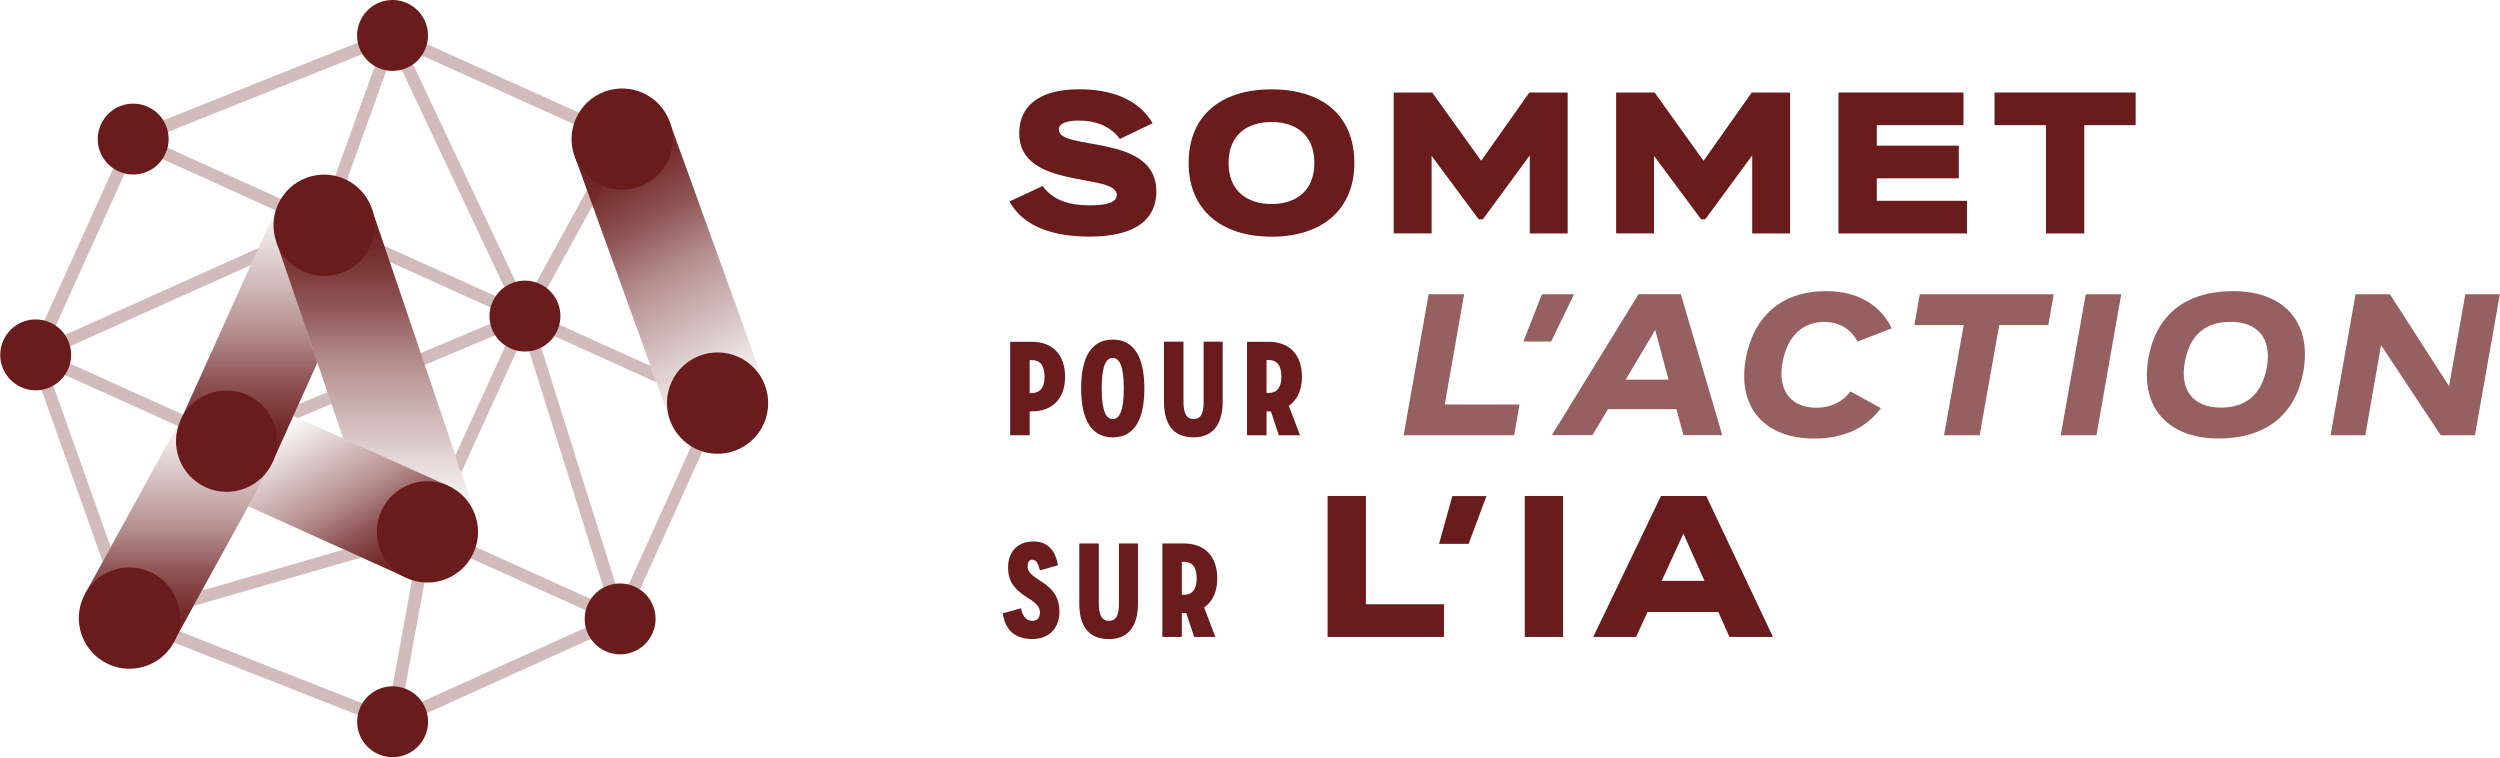 <svg width="310" height="94" viewBox="0 0 310 94" fill="none" xmlns="http://www.w3.org/2000/svg">
<g clip-path="url(#clip0_2001_1407)">
<path d="M125.171 24.99L129.291 23.06C130.521 24.83 132.641 25.46 135.061 25.46C137.291 25.48 138.481 25.06 138.481 24.18C138.481 21.36 126.381 23.62 126.381 16.52C126.381 13.36 128.571 11.07 133.831 11.07C137.621 11.07 141.111 12.19 142.931 15.28L138.861 17.23C137.631 15.55 135.741 14.95 133.761 14.95C132.291 14.95 131.291 15.28 131.291 16.07C131.291 18.77 143.391 16.49 143.391 23.73C143.391 26.94 141.161 29.34 135.081 29.34C130.851 29.34 126.981 28.25 125.171 24.99Z" fill="#6A1C1D"/>
<path d="M147.391 20.2C147.391 14.45 151.251 11.08 157.681 11.08C164.111 11.08 167.941 14.45 167.941 20.2C167.941 25.95 163.981 29.35 157.681 29.35C151.381 29.35 147.391 25.98 147.391 20.2ZM162.981 20.2C162.981 16.69 160.651 15.13 157.671 15.13C154.691 15.13 152.341 16.69 152.341 20.2C152.341 23.71 154.691 25.3 157.671 25.3C160.651 25.3 162.981 23.72 162.981 20.2Z" fill="#6A1C1D"/>
<path d="M194.391 28.95H189.691V19.27L183.871 27.2H183.361L177.521 19.33V28.94H172.821V11.47H177.591L183.661 19.94L189.641 11.47H194.391V28.95Z" fill="#6A1C1D"/>
<path d="M221.971 28.95H217.271V19.27L211.451 27.2H210.941L205.101 19.33V28.94H200.401V11.47H205.171L211.241 19.94L217.221 11.47H221.971V28.95Z" fill="#6A1C1D"/>
<path d="M243.911 24.9V28.95H227.971V11.47H243.471V15.52H232.721V18.06H242.891V22.11H232.721V24.9H243.911Z" fill="#6A1C1D"/>
<path d="M264.831 15.52H258.451V28.95H253.701V15.52H247.321V11.47H264.821V15.52H264.831Z" fill="#6A1C1D"/>
<path d="M132.071 46.73C132.071 49.43 130.501 51.01 127.931 51.01H127.681V53.97H125.261V42.38H127.931C130.491 42.38 132.071 43.94 132.071 46.73ZM129.521 46.73C129.521 45.28 128.951 44.65 127.931 44.65H127.681V48.74H127.931C128.951 48.74 129.521 48.08 129.521 46.73Z" fill="#6A1C1D"/>
<path d="M134.061 48.16C134.061 44.33 135.291 42.11 137.981 42.11C140.671 42.11 141.901 44.35 141.901 48.18C141.901 52.01 140.671 54.23 137.981 54.23C135.291 54.23 134.061 51.99 134.061 48.16ZM139.351 48.18C139.351 45.43 138.831 44.38 137.981 44.38C137.131 44.38 136.611 45.41 136.611 48.16C136.611 50.91 137.131 51.96 137.981 51.96C138.831 51.96 139.351 50.93 139.351 48.18Z" fill="#6A1C1D"/>
<path d="M144.331 49.78V42.37H146.751V49.8C146.751 51.24 147.111 51.96 148.021 51.96C148.931 51.96 149.251 51.23 149.251 49.8V42.37H151.611V49.78C151.611 52.88 150.191 54.23 148.001 54.23C145.701 54.23 144.331 52.89 144.331 49.78Z" fill="#6A1C1D"/>
<path d="M159.811 50.31L161.201 53.97H158.581L157.591 51.01H157.051V53.97H154.631V42.38H157.301C159.861 42.38 161.441 43.94 161.441 46.73C161.441 48.38 160.851 49.6 159.821 50.31H159.811ZM157.301 48.73C158.321 48.73 158.891 48.07 158.891 46.72C158.891 45.27 158.321 44.64 157.301 44.64H157.051V48.73H157.301Z" fill="#6A1C1D"/>
<path opacity="0.7" d="M174.051 53.97L177.151 36.49H181.551L179.151 50.15H188.411L187.761 53.97H174.051Z" fill="#6A1C1D"/>
<path opacity="0.7" d="M191.201 36.49H195.181L192.341 42.35H188.901L191.201 36.49Z" fill="#6A1C1D"/>
<path opacity="0.7" d="M207.881 50.73H199.391L197.461 53.96H192.431L203.181 36.48H208.421L213.561 53.96H208.741L207.881 50.73ZM206.901 47.08L205.251 40.94H205.231L201.581 47.08H206.911H206.901Z" fill="#6A1C1D"/>
<path opacity="0.7" d="M216.471 44.52C217.421 39.21 220.941 36.1 226.431 36.1C230.321 36.1 233.161 37.78 234.571 40.71L230.341 42.36C229.551 40.87 228.151 39.92 226.201 39.92C223.641 39.92 221.661 41.53 221.031 44.95C220.361 48.67 222.311 50.56 225.241 50.56C227.081 50.56 228.521 49.79 229.451 48.54L233.241 50.61C231.451 52.96 228.841 54.38 224.961 54.38C218.911 54.38 215.401 50.63 216.471 44.54V44.52Z" fill="#6A1C1D"/>
<path opacity="0.7" d="M254.001 40.31H247.901L245.481 53.97H241.061L243.501 40.31H237.381L238.051 36.49H254.661L253.991 40.31H254.001Z" fill="#6A1C1D"/>
<path opacity="0.7" d="M255.531 53.97L258.631 36.49H263.031L259.961 53.97H255.541H255.531Z" fill="#6A1C1D"/>
<path opacity="0.7" d="M266.401 44.43C267.311 39.22 270.821 36.1 276.941 36.1C283.061 36.1 286.711 39.82 285.621 46.04C284.691 51.25 281.181 54.37 275.081 54.37C268.981 54.37 265.311 50.65 266.401 44.43ZM281.081 45.61C281.781 41.77 279.751 39.91 276.611 39.91C273.471 39.91 271.541 41.52 270.931 44.84C270.211 48.66 272.231 50.54 275.371 50.54C278.511 50.54 280.441 48.93 281.071 45.61H281.081Z" fill="#6A1C1D"/>
<path opacity="0.7" d="M309.981 36.49L306.891 53.97H302.651L295.251 42.8L293.301 53.97H288.991L292.091 36.49H296.351L303.681 47.89L305.701 36.49H309.981Z" fill="#6A1C1D"/>
<path d="M124.361 76.05L126.611 75.42C126.841 76.59 127.341 76.96 127.951 76.98C128.511 77 128.951 76.72 128.951 75.95C128.951 73.96 125.001 74.11 125.001 70.38C125.001 68.4 126.191 67.14 128.151 67.14C129.851 67.14 130.881 68.19 131.181 70.1L128.941 70.73C128.741 69.76 128.421 69.4 128.011 69.4C127.671 69.4 127.421 69.66 127.421 70.23C127.421 72.07 131.371 72.01 131.371 75.83C131.371 77.88 130.121 79.26 127.941 79.24C126.011 79.22 124.651 78.27 124.341 76.04L124.361 76.05Z" fill="#6A1C1D"/>
<path d="M133.831 74.8V67.39H136.251V74.82C136.251 76.26 136.611 76.98 137.521 76.98C138.431 76.98 138.751 76.25 138.751 74.82V67.39H141.111V74.8C141.111 77.9 139.691 79.25 137.501 79.25C135.201 79.25 133.831 77.91 133.831 74.8Z" fill="#6A1C1D"/>
<path d="M149.311 75.32L150.701 78.98H148.081L147.091 76.02H146.551V78.98H144.131V67.39H146.801C149.361 67.39 150.941 68.95 150.941 71.74C150.941 73.39 150.351 74.61 149.321 75.32H149.311ZM146.801 73.75C147.821 73.75 148.391 73.09 148.391 71.74C148.391 70.29 147.821 69.66 146.801 69.66H146.551V73.75H146.801Z" fill="#6A1C1D"/>
<path d="M164.621 78.98V61.5H169.371V74.93H179.051V78.98H164.621Z" fill="#6A1C1D"/>
<path d="M178.441 67.44L180.091 61.51H184.321L182.111 67.44H178.431H178.441Z" fill="#6A1C1D"/>
<path d="M189.071 78.98V61.5H193.821V78.98H189.071Z" fill="#6A1C1D"/>
<path d="M213.091 75.89H204.291L202.871 78.98H197.561L205.961 61.5H211.571L219.851 78.98H214.451L213.081 75.89H213.091ZM211.361 72.03L208.751 66.19H208.731L206.051 72.03H211.361Z" fill="#6A1C1D"/>
<path opacity="0.3" d="M89.681 50.3L88.271 49.66L77.011 74.58L66.331 40.6L81.381 47.4L80.651 45.37L66.161 38.82L77.811 17.61L77.451 16.53L48.991 3.68H48.381L16.251 16.53L15.831 16.93L3.721 43.69L3.701 44.27L12.741 69.66L13.731 67.85L5.761 45.46L27.771 55.41L28.411 54L6.301 44.01L31.091 32.87L32.051 30.75L5.971 42.47L16.921 18.27L39.861 28.65L40.901 28.21L48.751 6.4L63.481 37.63L47.631 30.47L48.311 32.47L63.141 39.17L52.151 43.78L52.651 45.25L63.711 40.61L56.461 56.48L57.181 58.61L64.981 41.52L75.611 75.34L53.291 65.26L52.211 65.82L48.061 88.44L16.291 75.93L15.721 77.37L48.361 90.23H48.961L77.171 77.46L77.561 77.07L89.651 50.31L89.681 50.3ZM39.741 26.89L18.511 17.29L47.361 5.74L39.741 26.89ZM50.261 5.95L76.061 17.61L65.141 37.49L50.261 5.95ZM49.711 88.19L53.581 67.07L75.011 76.75L49.701 88.19H49.711Z" fill="#6A1C1D"/>
<path opacity="0.3" d="M40.601 48.62L37.031 50.12L36.371 51.58L36.941 51.83L41.101 50.09L40.601 48.62Z" fill="#6A1C1D"/>
<path opacity="0.3" d="M24.001 75.14L44.821 69.12L42.651 68.14L25.051 73.23L24.001 75.14Z" fill="#6A1C1D"/>
<path d="M33.801 57.28L22.391 52.13L34.481 25.36L34.661 31.14L39.361 44.96L33.801 57.28Z" fill="url(#paint0_linear_2001_1407)"/>
<path d="M58.921 63.66L55.581 60.25L42.561 54.37L41.101 50.09L40.601 48.62L34.261 29.95L46.111 25.93L52.171 43.77L52.671 45.24L58.921 63.66Z" fill="url(#paint1_linear_2001_1407)"/>
<path d="M36.371 51.58L55.581 60.25L50.421 71.65L30.791 62.78L33.041 58.69L34.011 56.8L36.371 51.58Z" fill="url(#paint2_linear_2001_1407)"/>
<path d="M83.035 15.13L71.271 19.384L83.108 52.12L94.873 47.866L83.035 15.13Z" fill="url(#paint3_linear_2001_1407)"/>
<path d="M22.606 51.681L10.556 73.619L21.52 79.642L33.571 57.704L22.606 51.681Z" fill="url(#paint4_linear_2001_1407)"/>
<path d="M14.711 21.25C16.921 22.25 19.521 21.27 20.521 19.05C21.521 16.84 20.541 14.24 18.321 13.24C16.111 12.24 13.511 13.22 12.511 15.44C11.511 17.65 12.491 20.25 14.711 21.25Z" fill="#6A1C1D"/>
<path d="M45.911 30.52C47.341 27.36 45.931 23.64 42.771 22.21C39.611 20.78 35.891 22.19 34.471 25.35C33.041 28.51 34.451 32.23 37.611 33.66C40.771 35.09 44.491 33.68 45.911 30.52Z" fill="#6A1C1D"/>
<path d="M66.901 35.19C64.691 34.19 62.091 35.17 61.091 37.39C60.091 39.6 61.071 42.2 63.291 43.2C65.501 44.2 68.101 43.22 69.101 41C70.101 38.79 69.121 36.19 66.901 35.19Z" fill="#6A1C1D"/>
<path d="M91.561 44.26C88.401 42.83 84.681 44.24 83.261 47.4C81.831 50.56 83.241 54.28 86.401 55.71C89.561 57.14 93.281 55.73 94.701 52.57C96.121 49.41 94.721 45.69 91.561 44.26Z" fill="#6A1C1D"/>
<path d="M6.231 40C4.021 39 1.421 39.98 0.421 42.2C-0.579 44.41 0.401 47.01 2.621 48.01C4.831 49.01 7.431 48.03 8.431 45.81C9.431 43.6 8.451 41 6.231 40Z" fill="#6A1C1D"/>
<path d="M30.681 48.98C27.521 47.55 23.801 48.96 22.381 52.12C20.951 55.28 22.361 59 25.521 60.43C28.681 61.86 32.401 60.45 33.821 57.29C35.251 54.13 33.841 50.41 30.681 48.99V48.98Z" fill="#6A1C1D"/>
<path d="M55.581 60.23C52.421 58.8 48.701 60.21 47.281 63.37C45.851 66.53 47.261 70.25 50.421 71.68C53.581 73.11 57.301 71.7 58.721 68.54C60.151 65.38 58.741 61.66 55.581 60.23Z" fill="#6A1C1D"/>
<path d="M78.701 72.74C76.491 71.74 73.891 72.72 72.891 74.94C71.891 77.15 72.871 79.75 75.091 80.75C77.301 81.75 79.901 80.77 80.901 78.55C81.901 76.33 80.921 73.74 78.701 72.74Z" fill="#6A1C1D"/>
<path d="M18.631 70.92C15.471 69.49 11.751 70.9 10.331 74.06C8.901 77.22 10.311 80.94 13.471 82.37C16.631 83.8 20.351 82.39 21.771 79.23C23.201 76.07 21.791 72.35 18.631 70.93V70.92Z" fill="#6A1C1D"/>
<path d="M46.871 8.4C49.081 9.4 51.681 8.42 52.681 6.2C53.681 3.99 52.701 1.39 50.481 0.39C48.271 -0.61 45.671 0.37 44.671 2.59C43.671 4.8 44.651 7.4 46.871 8.4Z" fill="#6A1C1D"/>
<path d="M50.491 85.49C48.281 84.49 45.681 85.47 44.681 87.69C43.681 89.9 44.661 92.5 46.881 93.5C49.091 94.5 51.691 93.52 52.691 91.3C53.691 89.09 52.711 86.49 50.491 85.49Z" fill="#6A1C1D"/>
<path d="M79.731 11.53C76.571 10.1 72.851 11.51 71.431 14.67C70.001 17.83 71.411 21.55 74.571 22.97C77.731 24.4 81.451 22.99 82.871 19.83C84.301 16.67 82.891 12.95 79.731 11.53Z" fill="#6A1C1D"/>
</g>
<defs>
<linearGradient id="paint0_linear_2001_1407" x1="30.881" y1="57.28" x2="30.881" y2="25.36" gradientUnits="userSpaceOnUse">
<stop stop-color="#6A1C1D"/>
<stop offset="0.13" stop-color="#6A1C1D" stop-opacity="0.94"/>
<stop offset="0.31" stop-color="#6A1C1D" stop-opacity="0.76"/>
<stop offset="0.5" stop-color="#6A1C1D" stop-opacity="0.5"/>
<stop offset="1" stop-color="#6A1C1D" stop-opacity="0"/>
</linearGradient>
<linearGradient id="paint1_linear_2001_1407" x1="46.591" y1="25.93" x2="46.591" y2="63.66" gradientUnits="userSpaceOnUse">
<stop stop-color="#6A1C1D"/>
<stop offset="0.13" stop-color="#6A1C1D" stop-opacity="0.94"/>
<stop offset="0.31" stop-color="#6A1C1D" stop-opacity="0.76"/>
<stop offset="0.5" stop-color="#6A1C1D" stop-opacity="0.5"/>
<stop offset="1" stop-color="#6A1C1D" stop-opacity="0"/>
</linearGradient>
<linearGradient id="paint2_linear_2001_1407" x1="49.381" y1="72.26" x2="37.171" y2="51.11" gradientUnits="userSpaceOnUse">
<stop stop-color="#6A1C1D"/>
<stop offset="0.13" stop-color="#6A1C1D" stop-opacity="0.94"/>
<stop offset="0.31" stop-color="#6A1C1D" stop-opacity="0.76"/>
<stop offset="0.5" stop-color="#6A1C1D" stop-opacity="0.5"/>
<stop offset="1" stop-color="#6A1C1D" stop-opacity="0"/>
</linearGradient>
<linearGradient id="paint3_linear_2001_1407" x1="73.955" y1="17.833" x2="92.185" y2="49.413" gradientUnits="userSpaceOnUse">
<stop stop-color="#6A1C1D"/>
<stop offset="0.13" stop-color="#6A1C1D" stop-opacity="0.94"/>
<stop offset="0.31" stop-color="#6A1C1D" stop-opacity="0.76"/>
<stop offset="0.5" stop-color="#6A1C1D" stop-opacity="0.5"/>
<stop offset="1" stop-color="#6A1C1D" stop-opacity="0"/>
</linearGradient>
<linearGradient id="paint4_linear_2001_1407" x1="22.062" y1="79.643" x2="22.062" y2="51.683" gradientUnits="userSpaceOnUse">
<stop stop-color="#6A1C1D"/>
<stop offset="0.13" stop-color="#6A1C1D" stop-opacity="0.94"/>
<stop offset="0.31" stop-color="#6A1C1D" stop-opacity="0.76"/>
<stop offset="0.5" stop-color="#6A1C1D" stop-opacity="0.5"/>
<stop offset="1" stop-color="#6A1C1D" stop-opacity="0"/>
</linearGradient>
<clipPath id="clip0_2001_1407">
<rect width="309.95" height="93.89" fill="white" transform="translate(0.031)"/>
</clipPath>
</defs>
</svg>
